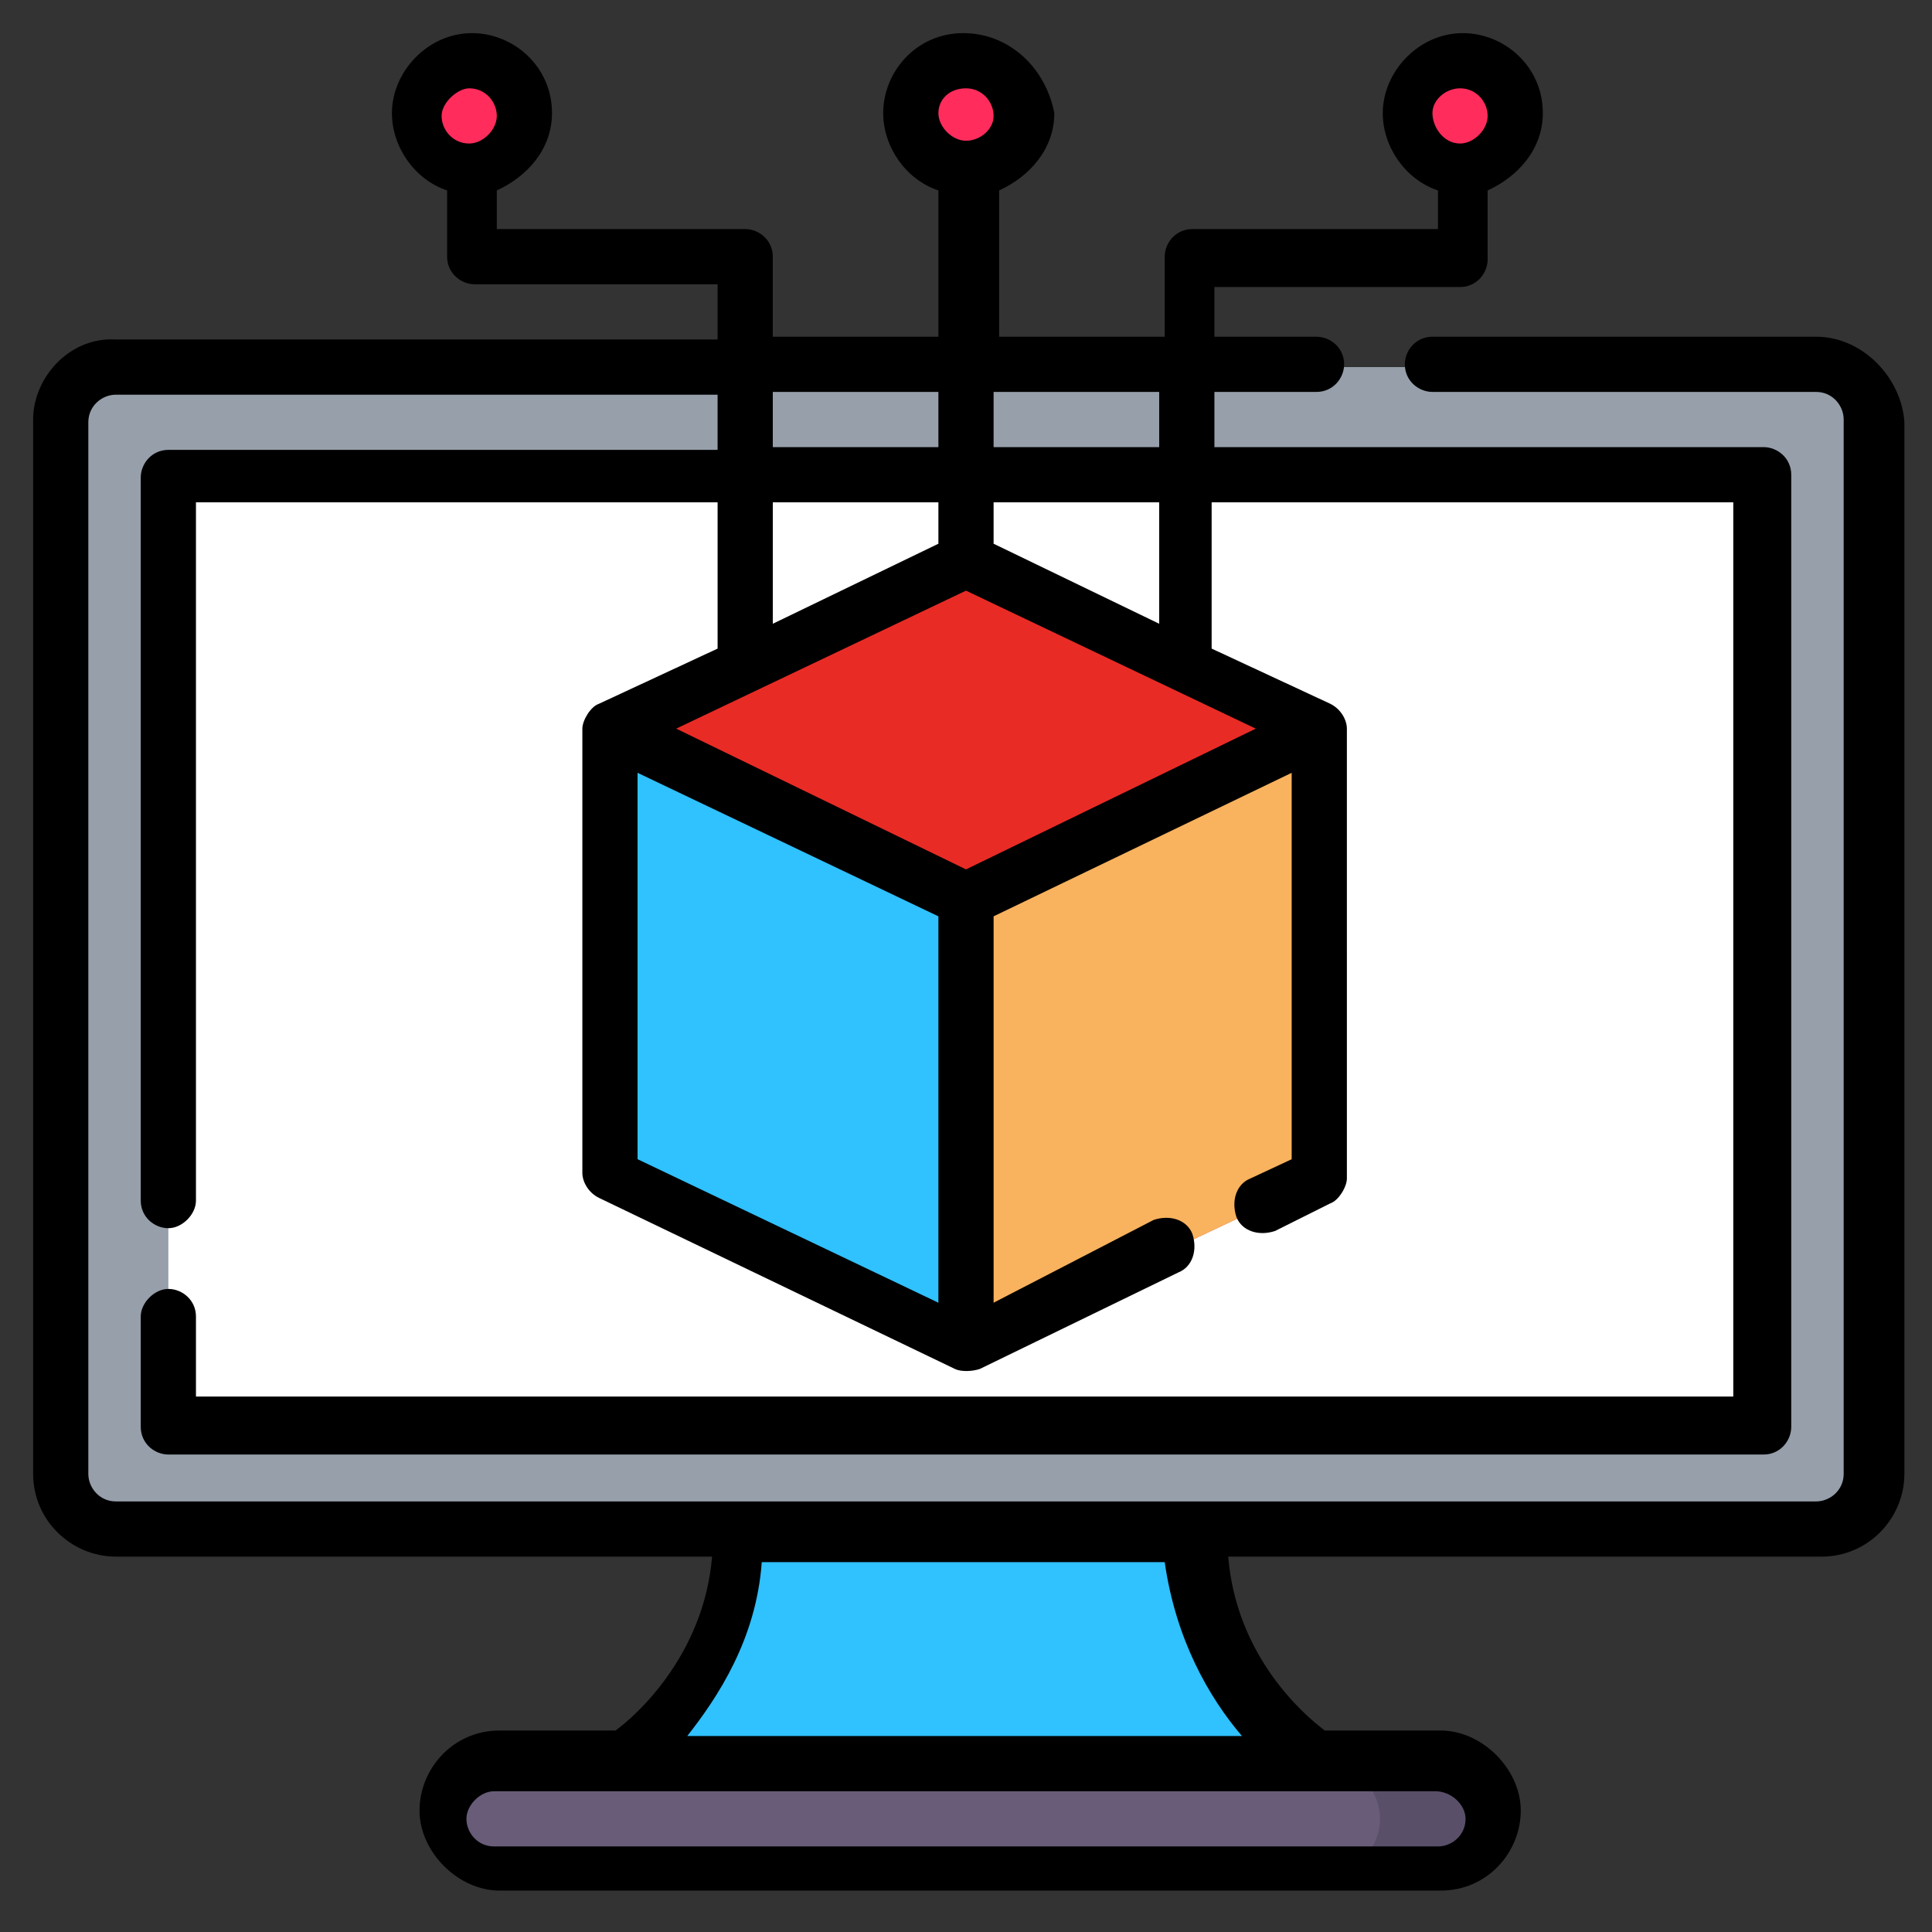 <?xml version="1.0" encoding="utf-8"?>
<!-- Generator: Adobe Illustrator 25.4.1, SVG Export Plug-In . SVG Version: 6.00 Build 0)  -->
<svg version="1.1" id="Capa_1" xmlns="http://www.w3.org/2000/svg" xmlns:xlink="http://www.w3.org/1999/xlink" x="0px" y="0px"
	 width="70px" height="70px" viewBox="0 0 70 70" style="enable-background:new 0 0 70 70;" xml:space="preserve">
<rect x="0" y="0" width="70" height="70" fill="#333333" stroke="none"/>
<style type="text/css">
	.st0{fill:#969FAA;}
	.st1{fill:#FFFFFF;}
	.st2{fill:#685C79;}
	.st3{fill:#594F69;}
	.st4{fill:#30C1FF;}
	.st5{fill:#E92B26;}
	.st6{fill:#F9B25D;}
	.st7{fill:#FF2C5C;}
</style>
<path class="st0" d="M65.8,55.6H4.2c-1.1,0-2-0.9-2-2V15.3c0-1.1,0.9-2,2-2h61.6c1.1,0,2,0.9,2,2v38.2
	C67.8,54.7,66.9,55.6,65.8,55.6z"/>
<rect x="6.1" y="17.2" class="st1" width="57.8" height="34.4"/>
<path class="st2" d="M52,67.9H17.9c-1.1,0-2-0.9-2-2l0,0c0-1.1,0.9-2,2-2H52c1.1,0,2,0.9,2,2l0,0C54.1,67,53.2,67.9,52,67.9z"/>
<path class="st3" d="M52,63.9h-4c1.1,0,2,0.9,2,2c0,1.1-0.9,2-2,2h4c1.1,0,2-0.9,2-2C54.1,64.8,53.2,63.9,52,63.9z"/>
<path class="st4" d="M47.5,63.9H22.5c0,0,4.3-2.8,4.3-8.4h16.5C43.2,61.1,47.5,63.9,47.5,63.9z"/>
<polygon class="st5" points="47.9,26.4 47.9,42.7 35,48.8 22.1,42.7 22.1,26.4 35,20.3 "/>
<polygon class="st4" points="35,32.6 35,48.8 22.1,42.7 22.1,26.4 "/>
<polygon class="st6" points="35,32.6 35,48.8 47.9,42.7 47.9,26.4 "/>
<circle class="st7" cx="52.9" cy="4.1" r="2"/>
<circle class="st7" cx="35" cy="4.1" r="2"/>
<circle class="st7" cx="17" cy="4.1" r="2"/>
<path d="M65.8,12.2H51.9c-0.6,0-1,0.5-1,1c0,0.6,0.5,1,1,1h13.9c0.6,0,1,0.5,1,1v38.2c0,0.6-0.5,1-1,1H4.2c-0.6,0-1-0.5-1-1V15.3
	c0-0.6,0.5-1,1-1H26v2H6.1c-0.6,0-1,0.5-1,1v26.2c0,0.6,0.5,1,1,1s1-0.5,1-1V18.2H26v5.3l-4.3,2c-0.3,0.1-0.6,0.6-0.6,0.9v16.1
	c0,0.3,0.2,0.7,0.6,0.9l12.9,6.2c0.2,0.1,0.6,0.1,0.9,0l7.2-3.5c0.5-0.2,0.7-0.8,0.5-1.4c-0.2-0.5-0.8-0.7-1.4-0.5L36,47.2v-14
	L46.8,28v14l-1.5,0.7c-0.5,0.2-0.7,0.8-0.5,1.4c0.2,0.5,0.8,0.7,1.4,0.5l2-1c0.3-0.1,0.6-0.6,0.6-0.9V26.4c0-0.3-0.2-0.7-0.6-0.9
	l-4.3-2v-5.3h18.9v32.4H7.1v-2.9c0-0.6-0.5-1-1-1s-1,0.5-1,1v4c0,0.6,0.5,1,1,1h57.8c0.6,0,1-0.5,1-1V17.2c0-0.6-0.5-1-1-1H44v-2
	h3.7c0.6,0,1-0.5,1-1c0-0.6-0.5-1-1-1H44v-1.8h8.9c0.6,0,1-0.5,1-1V6.9c1.1-0.5,2-1.5,2-2.8c0-1.7-1.4-2.9-2.9-2.9
	c-1.6,0-2.9,1.4-2.9,2.9c0,1.2,0.8,2.4,2,2.8v1.4h-8.9c-0.6,0-1,0.5-1,1v2.9h-6V6.9c1.1-0.5,2-1.5,2-2.8c-0.3-1.6-1.6-2.9-3.3-2.9
	c-1.7,0-2.9,1.4-2.9,2.9c0,1.2,0.8,2.4,2,2.8v5.3h-6V9.3c0-0.6-0.5-1-1-1h-9V6.9c1.1-0.5,2-1.5,2-2.8c0-1.7-1.4-2.9-2.9-2.9
	c-1.6,0-2.9,1.4-2.9,2.9c0,1.2,0.8,2.4,2,2.8v2.4c0,0.6,0.5,1,1,1H26v2H4.2c-1.7-0.1-3,1.4-3,2.9v38.2c0,1.7,1.4,3,3,3h21.6
	c-0.3,3.6-2.8,5.8-3.5,6.3h-4.2c-1.7,0-2.9,1.4-2.9,2.9s1.4,2.9,2.9,2.9h34.1c1.7,0,2.9-1.4,2.9-2.9s-1.4-2.9-2.9-2.9H48
	c-0.8-0.6-3.2-2.7-3.5-6.3H66c1.7,0,3-1.4,3-3V15.3C68.9,13.7,67.5,12.2,65.8,12.2z M52.9,3.2c0.6,0,1,0.5,1,1s-0.5,1-1,1
	c-0.6,0-1-0.6-1-1.1S52.4,3.2,52.9,3.2z M35,3.2c0.6,0,1,0.5,1,1s-0.5,0.9-1,0.9s-1-0.5-1-1S34.4,3.2,35,3.2z M17,3.2
	c0.6,0,1,0.5,1,1s-0.5,1-1,1c-0.6,0-1-0.5-1-1S16.6,3.2,17,3.2z M28,18.2h6v1.5l-6,2.9V18.2z M45.5,26.4L35,31.5l-10.5-5.1l10.5-5
	L45.5,26.4z M23.1,28L34,33.2v14L23.1,42V28z M42,22.6l-6-2.9v-1.5h6V22.6z M42,14.2v2h-6v-2H42z M34,14.2v2h-6v-2H34z M53.1,65.9
	c0,0.6-0.5,1-1,1H17.9c-0.6,0-1-0.5-1-1s0.5-1,1-1H52C52.6,64.9,53.1,65.4,53.1,65.9z M45,62.9H24.9c1.1-1.4,2.5-3.5,2.7-6.3h14.6
	C42.6,59.4,43.8,61.5,45,62.9z"/>
</svg>
